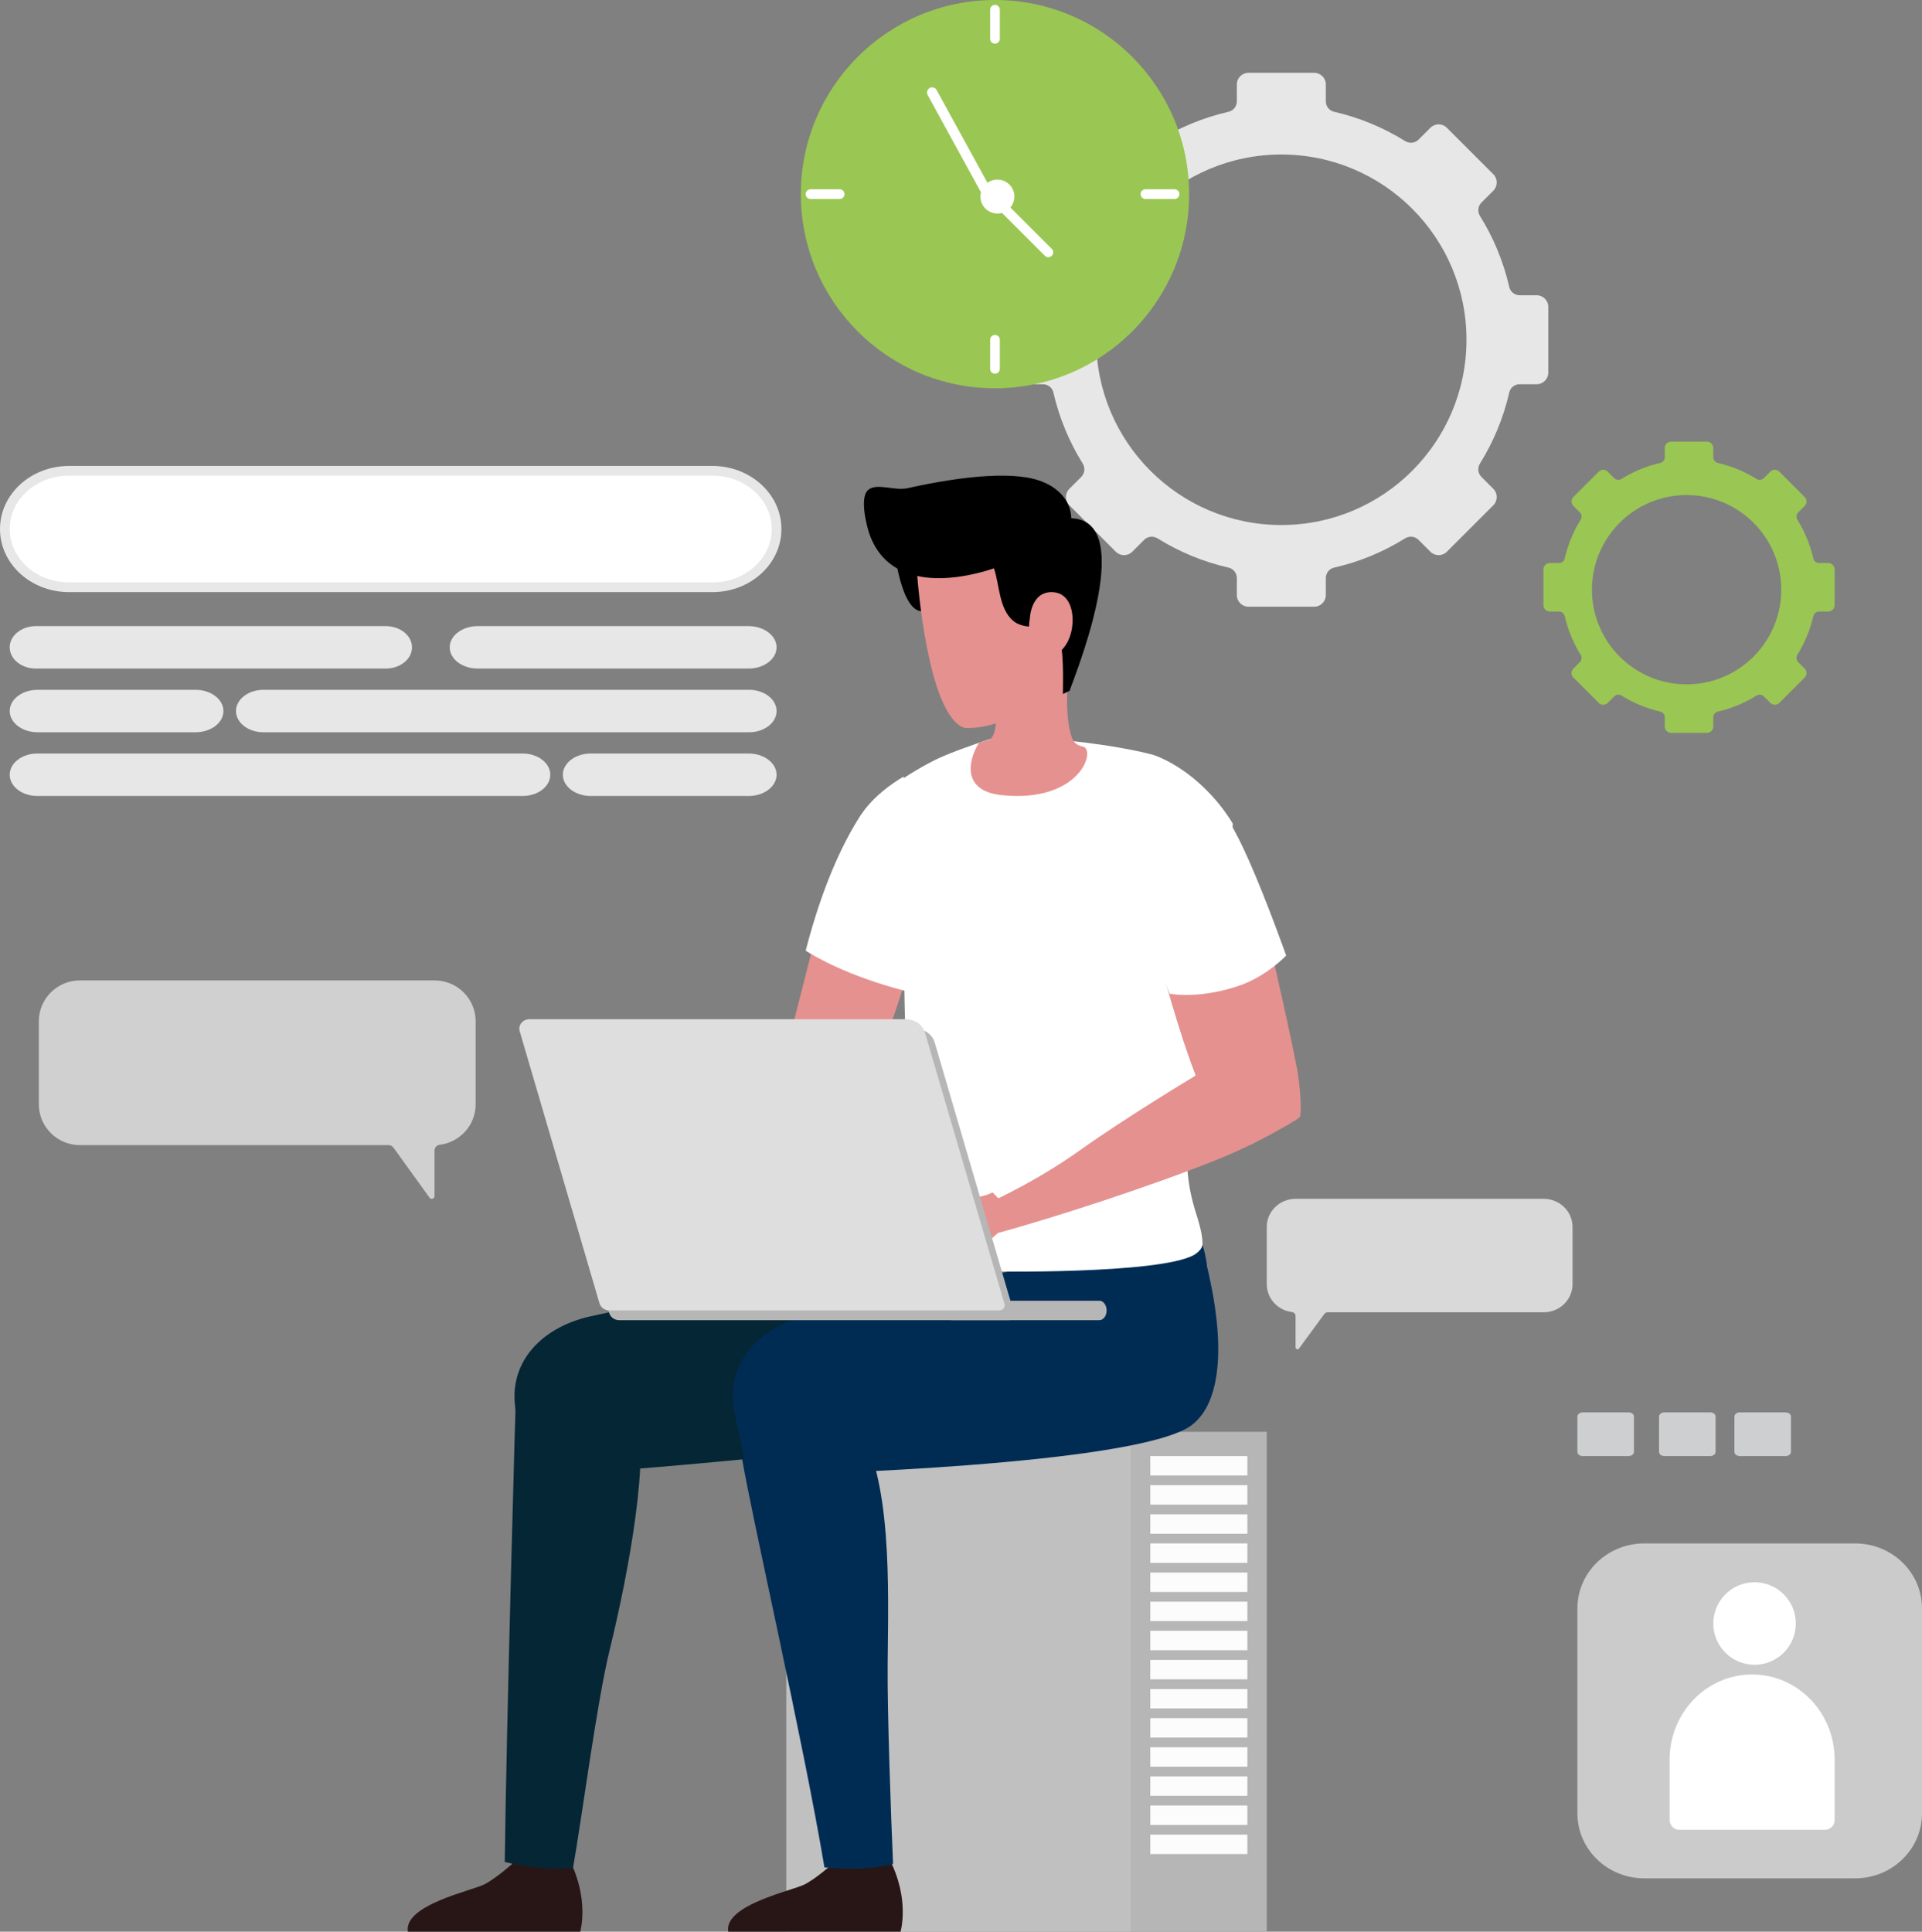 <?xml version="1.0" encoding="UTF-8"?>
<svg width="396px" height="398px" viewBox="0 0 396 398" version="1.1" xmlns="http://www.w3.org/2000/svg" xmlns:xlink="http://www.w3.org/1999/xlink">
    <rect x="0" y="0" width="396" height="398" fill="#808080" stroke="none"/>
    <title>05BF8138-1FFD-4A7B-9BBD-D45D5106D213</title>
    <g id="4.0.13-Technology_-Java-Development-Company--Copy" stroke="none" stroke-width="1" fill="none" fill-rule="evenodd">
        <g id="4.0.13-Technology_-Java-Development-Company-" transform="translate(-248, -4443)">
            <g id="Group-8" transform="translate(0, 4164)">
                <g id="Group-14" transform="translate(149, 80)">
                    <g id="Group-11" transform="translate(100, 172)">
                        <g id="Group-107" transform="translate(0, 27)">
                            <path d="M262.997,108.173 C241.914,108.173 224.848,91.072 224.848,69.989 C224.848,48.939 241.914,31.837 262.997,31.837 C284.08,31.837 301.147,48.939 301.147,69.989 C301.147,91.072 284.08,108.173 262.997,108.173 Z M318,76.769 L318,63.232 C318,61.907 316.926,60.833 315.601,60.833 L312.117,60.833 C311.097,60.833 310.194,60.14 309.967,59.145 C308.759,53.888 306.705,48.954 303.934,44.508 C303.382,43.621 303.486,42.477 304.226,41.737 L306.676,39.287 C307.613,38.352 307.613,36.833 306.676,35.896 L297.104,26.323 C296.167,25.386 294.65,25.386 293.713,26.323 L291.266,28.77 C290.526,29.51 289.382,29.614 288.495,29.061 C284.049,26.288 279.114,24.232 273.854,23.023 C272.861,22.794 272.166,21.892 272.166,20.873 L272.166,17.397 C272.166,16.074 271.094,15 269.769,15 L256.231,15 C254.906,15 253.834,16.074 253.834,17.397 L253.834,20.871 C253.834,21.892 253.139,22.794 252.145,23.023 C246.885,24.23 241.949,26.287 237.503,29.058 C236.615,29.612 235.471,29.507 234.732,28.769 L232.287,26.323 C231.35,25.386 229.833,25.386 228.896,26.323 L219.324,35.896 C218.387,36.833 218.387,38.352 219.324,39.287 L221.771,41.735 C222.511,42.474 222.615,43.618 222.063,44.506 C219.292,48.952 217.237,53.887 216.03,59.145 C215.802,60.14 214.899,60.833 213.878,60.833 L210.399,60.833 C209.074,60.833 208,61.907 208,63.232 L208,76.769 C208,78.094 209.074,79.167 210.399,79.167 L213.88,79.167 C214.901,79.167 215.804,79.86 216.031,80.854 C217.239,86.113 219.295,91.047 222.066,95.49 C222.619,96.378 222.515,97.523 221.774,98.261 L219.324,100.714 C218.387,101.65 218.387,103.167 219.324,104.104 L228.896,113.677 C229.833,114.614 231.35,114.614 232.287,113.677 L234.74,111.225 C235.479,110.485 236.623,110.381 237.511,110.933 C241.954,113.701 246.887,115.753 252.145,116.959 C253.139,117.187 253.834,118.09 253.834,119.11 L253.834,122.603 C253.834,123.927 254.906,125 256.231,125 L269.769,125 C271.094,125 272.166,123.927 272.166,122.603 L272.166,119.109 C272.166,118.089 272.861,117.186 273.855,116.957 C279.111,115.753 284.045,113.7 288.488,110.931 C289.376,110.379 290.519,110.484 291.258,111.223 L293.713,113.677 C294.65,114.614 296.167,114.614 297.104,113.677 L306.676,104.105 C307.613,103.169 307.613,101.65 306.676,100.714 L304.223,98.261 C303.484,97.522 303.379,96.377 303.932,95.489 C306.703,91.046 308.757,86.113 309.964,80.855 C310.191,79.86 311.095,79.167 312.116,79.167 L315.601,79.167 C316.926,79.167 318,78.094 318,76.769 Z" id="Stroke-1" fill="#E7E7E7"></path>
                            <path d="M346.5,141 C335.723,141 327,132.263 327,121.492 C327,110.737 335.723,102 346.5,102 C357.277,102 366,110.737 366,121.492 C366,132.263 357.277,141 346.5,141 M377,124.692 L377,117.308 C377,116.586 376.414,116 375.692,116 L373.791,116 C373.234,116 372.743,115.621 372.618,115.079 C371.959,112.212 370.84,109.521 369.328,107.096 C369.027,106.612 369.084,105.987 369.486,105.584 L370.824,104.247 C371.334,103.737 371.334,102.908 370.824,102.398 L365.602,97.176 C365.092,96.665 364.264,96.665 363.753,97.176 L362.418,98.511 C362.014,98.914 361.389,98.971 360.906,98.67 C358.481,97.157 355.789,96.036 352.921,95.377 C352.379,95.252 352,94.759 352,94.202 L352,92.308 C352,91.586 351.414,91 350.692,91 L343.308,91 C342.585,91 341.999,91.586 341.999,92.308 L341.999,94.202 C341.999,94.759 341.621,95.252 341.079,95.377 C338.21,96.034 335.518,97.156 333.092,98.669 C332.609,98.97 331.984,98.913 331.58,98.51 L330.247,97.176 C329.736,96.665 328.908,96.665 328.397,97.176 L323.176,102.398 C322.665,102.908 322.665,103.737 323.176,104.247 L324.51,105.582 C324.914,105.986 324.971,106.61 324.67,107.094 C323.158,109.52 322.038,112.212 321.38,115.079 C321.254,115.621 320.763,116 320.205,116 L318.308,116 C317.586,116 317,116.586 317,117.308 L317,124.692 C317,125.415 317.586,126 318.308,126 L320.207,126 C320.764,126 321.255,126.379 321.381,126.921 C322.04,129.788 323.16,132.48 324.671,134.904 C324.973,135.388 324.915,136.012 324.513,136.416 L323.176,137.753 C322.665,138.264 322.665,139.092 323.176,139.602 L328.397,144.824 C328.908,145.335 329.736,145.335 330.247,144.824 L331.585,143.486 C331.988,143.084 332.613,143.025 333.096,143.327 C335.521,144.836 338.211,145.956 341.078,146.615 C341.621,146.739 341.999,147.232 341.999,147.788 L341.999,149.692 C341.999,150.414 342.585,151 343.308,151 L350.692,151 C351.414,151 352,150.414 352,149.692 L352,147.787 C352,147.231 352.379,146.738 352.921,146.615 C355.788,145.956 358.478,144.836 360.902,143.327 C361.386,143.024 362.01,143.083 362.414,143.485 L363.753,144.824 C364.264,145.335 365.092,145.335 365.602,144.824 L370.824,139.603 C371.334,139.092 371.334,138.264 370.824,137.753 L369.486,136.415 C369.083,136.012 369.025,135.387 369.327,134.903 C370.838,132.479 371.958,129.788 372.617,126.921 C372.742,126.379 373.233,126 373.79,126 L375.692,126 C376.414,126 377,125.415 377,124.692" id="Fill-3" fill="#9AC653"></path>
                            <path d="M334.546,300 L325.101,300 C324.494,300 324,299.618 324,299.149 L324,291.851 C324,291.38 324.494,291 325.101,291 L334.546,291 C335.153,291 335.647,291.38 335.647,291.851 L335.647,299.149 C335.647,299.618 335.153,300 334.546,300" id="Fill-5" fill="#CDCFD0"></path>
                            <path d="M351.37,300 L341.924,300 C341.316,300 340.824,299.618 340.824,299.149 L340.824,291.851 C340.824,291.38 341.316,291 341.924,291 L351.37,291 C351.978,291 352.471,291.38 352.471,291.851 L352.471,299.149 C352.471,299.618 351.978,300 351.37,300" id="Fill-7" fill="#CDCFD0"></path>
                            <path d="M366.899,300 L357.454,300 C356.847,300 356.353,299.618 356.353,299.149 L356.353,291.851 C356.353,291.38 356.847,291 357.454,291 L366.899,291 C367.506,291 368,291.38 368,291.851 L368,299.149 C368,299.618 367.506,300 366.899,300" id="Fill-9" fill="#CDCFD0"></path>
                            <polygon id="Fill-11" fill="#C0C0C0" points="161 398 232 398 232 295 161 295"></polygon>
                            <polygon id="Fill-13" fill="#B6B6B6" points="232 398 260 398 260 295 232 295"></polygon>
                            <polygon id="Fill-14" fill="#FCFCFC" points="236 304 256 304 256 300 236 300"></polygon>
                            <polygon id="Fill-15" fill="#FCFCFC" points="236 310 256 310 256 306 236 306"></polygon>
                            <polygon id="Fill-16" fill="#FCFCFC" points="236 316 256 316 256 312 236 312"></polygon>
                            <polygon id="Fill-17" fill="#FCFCFC" points="236 322 256 322 256 318 236 318"></polygon>
                            <polygon id="Fill-18" fill="#FCFCFC" points="236 328 256 328 256 324 236 324"></polygon>
                            <polygon id="Fill-19" fill="#FCFCFC" points="236 334 256 334 256 330 236 330"></polygon>
                            <polygon id="Fill-20" fill="#FCFCFC" points="236 340 256 340 256 336 236 336"></polygon>
                            <polygon id="Fill-21" fill="#FCFCFC" points="236 346 256 346 256 342 236 342"></polygon>
                            <polygon id="Fill-22" fill="#FCFCFC" points="236 352 256 352 256 348 236 348"></polygon>
                            <polygon id="Fill-23" fill="#FCFCFC" points="236 358 256 358 256 354 236 354"></polygon>
                            <polygon id="Fill-24" fill="#FCFCFC" points="236 364 256 364 256 360 236 360"></polygon>
                            <polygon id="Fill-25" fill="#FCFCFC" points="236 370 256 370 256 366 236 366"></polygon>
                            <polygon id="Fill-26" fill="#FCFCFC" points="236 376 256 376 256 372 236 372"></polygon>
                            <polygon id="Fill-27" fill="#FCFCFC" points="236 382 256 382 256 378 236 378"></polygon>
                            <g id="Group-22" transform="translate(83, 98)">
                                <path d="M66.046,300 L101.543,300 C101.543,300 103.527,293.302 99.228,285 C99.228,285 96.37,287.429 87.812,285.787 C87.812,285.787 84.241,289.001 81.773,290.258 C79.295,291.53 65.088,294.485 66.046,300" id="Fill-28" fill="#281616"></path>
                                <path d="M68.791,201.986 C71.038,215.267 81.408,260.207 85.866,286.755 C94.014,287.442 97.927,286.515 100,286.042 C99.595,276.785 98.79,254.642 98.885,244.932 C99.04,228.519 99.817,206.876 92.523,195 L68,196.912 C68.148,198.194 68.283,199.238 68.403,199.984 C68.521,200.699 68.656,201.36 68.791,201.986" id="Fill-29" fill="#002C54"></path>
                                <path d="M0.046,300 L35.543,300 C35.543,300 37.527,293.302 33.228,285 C33.228,285 30.37,287.429 21.812,285.787 C21.812,285.787 18.241,289.001 15.773,290.258 C13.295,291.53 -0.912,294.485 0.046,300" id="Fill-30" fill="#281616"></path>
                                <path d="M20,285.627 C26.802,287.252 31.729,287.095 34.061,286.84 C35.954,276.208 38.945,252.807 41.635,241.839 C45.811,224.79 49.895,201.346 47.057,192.979 L22.377,187 C22.295,187.752 20.287,259.509 20,285.627" id="Fill-31" fill="#052635"></path>
                                <path d="M119.684,163.331 L119.683,163.331 C119.178,158.516 118.596,155 118.596,155 L90.514,161.66 L66.658,166.929 C57.815,168.837 47.132,171.136 37.713,173.199 C27.145,175.526 20.127,183.304 22.443,193.56 L25.091,206 C39.874,205.804 109.373,199.347 115.319,196.44 C122.035,193.152 124.057,181.532 119.684,163.331" id="Fill-32" fill="#052635"></path>
                                <path d="M164.713,163.046 L164.712,163.046 C164.208,158.199 161.784,153 161.784,153 L135.534,161.365 L111.673,166.668 C102.826,168.589 92.139,170.904 82.718,172.98 C72.146,175.323 65.126,183.153 67.443,193.477 L70.094,206 C84.879,205.803 146.682,203.702 160.347,196.376 C166.942,192.839 169.088,181.369 164.713,163.046" id="Fill-33" fill="#002C54"></path>
                                <path d="M86.288,86 L76,126.414 C76,126.414 77.064,136.63 87.556,131.615 C98.047,126.602 105,94.404 105,94.404 L86.288,86 Z" id="Fill-35" fill="#E5918F"></path>
                                <path d="M106,107 C104.619,106.704 103.302,106.379 102.034,106.04 C100.735,105.701 99.496,105.347 98.322,104.98 C87.725,101.747 82,97.864 82,97.864 C85.33,84.973 89.344,76.317 92.914,70.613 C93.008,70.472 93.103,70.344 93.183,70.19 C93.277,70.049 93.374,69.909 93.468,69.767 C95.388,66.929 98.147,64.542 101.226,62.579 C101.543,62.381 101.843,62.199 102.162,62 L103.479,82.699 L103.7,84.833 L106,107 Z" id="Fill-36" fill="#FFFFFF"></path>
                                <path d="M170,71.699 C169.739,78.076 168.57,88.317 167.556,98.602 C167.233,101.864 166.926,105.14 166.664,108.3 C166.48,110.269 163.374,120.774 163.251,122.655 C162.698,131.646 158.088,138.376 162.453,152.069 C163.498,155.346 163.76,157.036 163.76,158.387 C163.76,159.327 162.483,160.312 161.977,160.576 C160.147,161.591 156.551,162.297 152.186,162.809 L152.169,162.809 C143.578,163.809 131.989,164 124.996,164 C115.606,164 101.511,162.575 99.729,160.312 C98.098,158.241 99.604,155.228 100.374,151.07 C103.83,132.308 102.602,122.523 102.388,108.974 C102.388,108.638 102.371,108.3 102.371,107.947 C102.018,87.054 100.573,69.173 101.586,62.721 C101.895,62.516 102.186,62.326 102.495,62.119 C103.985,61.15 105.445,60.284 106.859,59.519 C106.983,59.461 107.136,59.371 107.29,59.284 C107.72,59.048 108.165,58.828 108.582,58.608 C108.735,58.52 108.903,58.446 109.073,58.373 C112.255,56.89 116.896,55.301 119.555,54.422 C119.893,54.318 120.202,54.215 120.462,54.142 C122.967,53.995 125.687,53.966 128.623,54.038 C131.175,54.112 135.079,54.435 139.321,54.965 L139.337,54.965 C144.131,55.552 149.374,56.419 153.538,57.506 C153.538,57.506 153.584,57.52 153.615,57.536 C154.398,57.771 159.486,59.591 164.789,65.014 C166.557,66.807 168.37,69.01 170,71.699" id="Fill-38" fill="#FFFFFF"></path>
                                <path d="M100,13 C100,13 101.106,26.962 105.539,27.899 C109.971,28.838 108.882,22.905 108.882,22.905 L108.263,16.276 L100,13 Z" id="Fill-40" fill="#000000"></path>
                                <path d="M122.449,65.834 C112.856,64.851 116.439,56.836 117.755,54.996 C118.104,54.899 119.753,54.464 119.88,54.395 C119.897,54.382 119.912,54.382 119.912,54.382 C120.23,54.164 120.467,53.836 120.658,53.426 C121.593,51.315 121.166,47.1 121.133,46.828 L121.133,46.815 L121.133,46.052 C121.293,45.548 121.451,45.069 121.577,44.62 L126.62,41.212 L137.293,34 C137.293,34 134.455,46.065 136.738,53.673 C136.911,54.245 137.26,55.05 138.148,55.5 C138.148,55.512 138.165,55.5 138.165,55.5 C138.45,55.664 138.798,55.771 139.227,55.826 C141.844,56.89 138.196,67.441 122.449,65.834" id="Fill-41" fill="#E5918F"></path>
                                <path d="M105,20.761 C105,20.761 107.06,49.532 114.747,51.975 C114.747,51.975 124.54,52.907 131.572,43.348 C133.599,40.594 136.158,39.976 136.995,36.65 C138.353,31.247 140.269,21.285 137.826,15.281 C134.344,6.729 105.33,-0.062 105,20.761" id="Fill-43" fill="#E5918F"></path>
                                <path d="M136.717,8.782 C136.584,3.431 131.168,1.431 131.168,1.431 C125.778,-1.093 114.571,-0.005 103.019,2.574 C100.309,3.177 96.912,1.515 95.019,2.828 C92.732,4.414 95.009,11.658 95.009,11.658 C99.466,25.155 115.864,20.766 120.793,19.101 C121.963,22.575 121.813,27.405 124.734,29.897 C126.4,31.316 129.291,31.357 132.235,30.867 C132.596,31.556 133.956,32.163 134.234,33.107 C135.159,36.263 135.028,41.194 134.998,45 L136.388,44.321 C136.572,43.291 150.953,9.222 136.717,8.782" id="Fill-44" fill="#000000"></path>
                                <path d="M183.89,132.005 L183.889,132.018 C181.404,134.705 171.977,136.665 167.442,132.946 C166.016,131.763 164.407,128.641 162.827,124.768 C158.805,114.867 155,100.054 155,100.054 L176.094,90 C176.094,90 178.808,101.35 181.146,112.135 C181.146,112.135 181.168,112.244 181.21,112.436 C181.973,115.891 182.679,119.289 183.236,122.206 C183.259,122.287 183.269,122.356 183.277,122.436 C183.834,125.919 184.192,129.548 183.89,132.005" id="Fill-53" fill="#E5918F"></path>
                                <path d="M149,83.451 C150.93,91.495 156.995,106.741 156.995,106.741 C161.243,107.448 166.938,106.662 171.66,104.963 C177.109,102.999 181,98.88 181,98.88 C181,98.88 176.978,87.546 173.369,79.402 C170.129,72.093 168.182,69.365 166.779,67.915 C164.667,65.699 161.262,63.157 158.846,62 L149,83.451 Z" id="Fill-54" fill="#FFFFFF"></path>
                                <path d="M182.892,130.838 L182.89,130.851 C182.71,132.27 182.293,133.287 181.54,133.648 C181.42,133.72 179.715,134.666 179.597,134.738 C177.056,136.185 172.449,138.647 166.718,140.943 C152.822,146.537 132.634,153.026 121.75,156 C121.75,156 120.676,153.135 119,150.15 C119,150.15 128.844,145.89 138.522,138.983 C148.212,132.09 162.15,123.718 162.15,123.718 L165.668,119.859 C165.668,119.859 178.18,109.129 180.19,111.287 C180.19,111.287 180.211,111.395 180.253,111.583 C180.552,112.701 181.544,116.818 182.248,121.196 C182.27,121.276 182.28,121.344 182.288,121.423 C182.837,124.85 183.189,128.421 182.892,130.838" id="Fill-56" fill="#E5918F"></path>
                            </g>
                            <path d="M168.264,221.498 C168.264,221.498 180.731,215.867 184.161,221.514 C186.039,224.606 184.741,230.349 180.49,232.76 C176.237,235.17 152.209,245.333 129.531,251 C129.531,251 128.562,247.844 127,244.531 C127,244.531 137.173,240.31 147.288,233.208 C157.403,226.105 168.264,221.498 168.264,221.498" id="Fill-34" fill="#E5918F"></path>
                            <path d="M213.769,134.764 C220.44,136.996 222.524,122.664 216.188,122.028 C211.385,121.547 211.189,127.397 211.189,127.397 C211.189,127.397 209.961,133.491 213.769,134.764" id="Fill-49" fill="#E5918F"></path>
                            <path d="M203.5,245.668 C203.5,245.668 200.898,247.101 198.247,246.59 C196.78,246.309 196.188,245.76 195.104,245.586 C194.018,245.413 191.131,245.087 189.7,244.446 C188.269,243.805 187.711,243.735 187.763,245.044 C187.811,246.356 190.634,247.492 191.4,247.855 C192.165,248.219 193.125,249.382 193.228,249.528 C193.332,249.673 188.525,251.971 187.233,251.505 C187.233,251.505 186.848,252.561 187.067,253.153 C187.286,253.743 188.273,253.949 188.351,254.245 C188.428,254.541 188.125,255.149 188.338,255.619 C188.552,256.09 189.435,256.092 189.791,256.857 C190.148,257.62 189.756,257.633 190.015,258.432 C190.274,259.229 191.391,259.373 191.603,259.784 C191.814,260.195 191.701,260.676 192.171,260.959 C192.638,261.243 196.962,259.975 198.539,259.358 C200.117,258.74 204.333,253.196 209,251.305 L203.5,245.668 Z" id="Fill-57" fill="#E5918F"></path>
                            <path d="M225.507,272 L195,272 L195,268 L225.507,268 C226.333,268 227,268.896 227,270 C227,271.104 226.333,272 225.507,272" id="Fill-58" fill="#B6B6B6"></path>
                            <path d="M206.867,272 L126.573,272 C125.611,272 124.769,271.392 124.509,270.516 L108.076,214.468 C107.713,213.228 108.697,212 110.056,212 L187.703,212 C189.511,212 191.099,213.144 191.583,214.795 L207.958,270.639 C208.159,271.324 207.617,272 206.867,272" id="Fill-59" fill="#B6B6B6"></path>
                            <path d="M204.867,270 L124.573,270 C123.611,270 122.767,269.392 122.509,268.516 L106.076,212.468 C105.713,211.228 106.697,210 108.055,210 L185.702,210 C187.512,210 189.099,211.144 189.584,212.795 L205.958,268.639 C206.158,269.324 205.616,270 204.867,270" id="Fill-60" fill="#DEDEDE"></path>
                            <path d="M88.524,202 L15.477,202 C10.795,202 7,205.765 7,210.408 L7,227.525 C7,231.81 10.231,235.346 14.406,235.868 C15.02,235.943 15.477,236.459 15.477,237.073 L15.477,246.443 C15.477,246.984 16.176,247.206 16.494,246.766 L23.935,236.446 C24.166,236.125 24.54,235.935 24.938,235.935 L88.524,235.935 C93.205,235.935 97,232.17 97,227.525 L97,210.408 C97,205.765 93.205,202 88.524,202 Z" id="Stroke-61" fill="#D0D0D0" transform="translate(52, 224.5) scale(-1, 1) translate(-52, -224.5) "></path>
                            <path d="M317.067,247 L265.934,247 C262.657,247 260,249.594 260,252.792 L260,264.584 C260,267.536 262.262,269.972 265.184,270.331 C265.614,270.383 265.934,270.739 265.934,271.161 L265.934,277.616 C265.934,277.989 266.423,278.142 266.646,277.839 L271.854,270.729 C272.016,270.508 272.278,270.377 272.557,270.377 L317.067,270.377 C320.343,270.377 323,267.784 323,264.584 L323,252.792 C323,249.594 320.343,247 317.067,247 Z" id="Stroke-61-Copy" fill="#D9D9D9"></path>
                            <path d="M145.766,121 L13.234,121 C5.925,121 0,115.627 0,109 C0,102.373 5.925,97 13.234,97 L145.766,97 C153.076,97 159,102.373 159,109 C159,115.627 153.076,121 145.766,121" id="Fill-67" fill="#FFFFFF"></path>
                            <path d="M145.766,121 L13.234,121 C5.925,121 0,115.627 0,109 C0,102.373 5.925,97 13.234,97 L145.766,97 C153.076,97 159,102.373 159,109 C159,115.627 153.076,121 145.766,121 Z" id="Stroke-68" stroke="#E7E7E7" stroke-width="2"></path>
                            <path d="M381.232,387 L337.768,387 C330.165,387 324,381.008 324,373.619 L324,331.381 C324,323.99 330.165,318 337.768,318 L381.232,318 C388.835,318 395,323.99 395,331.381 L395,373.619 C395,381.008 388.835,387 381.232,387" id="Fill-72" fill="#CBCBCB"></path>
                            <path d="M369,334.501 C369,339.194 365.195,343 360.5,343 C355.805,343 352,339.194 352,334.501 C352,329.806 355.805,326 360.5,326 C365.195,326 369,329.806 369,334.501" id="Fill-73" fill="#FFFFFF"></path>
                            <path d="M377,362.544 L377,374.967 C377,376.09 376.118,377 375.03,377 L344.967,377 C343.88,377 343,376.09 343,374.967 L343,362.544 C343,352.855 350.611,345 359.999,345 C369.389,345 377,352.855 377,362.544" id="Fill-74" fill="#FFFFFF"></path>
                            <path d="M78.471,137.75 L6.414,137.75 C3.423,137.75 1,135.792 1,133.375 C1,130.958 3.423,129 6.414,129 L78.471,129 C81.462,129 83.885,130.958 83.885,133.375 C83.885,135.792 81.462,137.75 78.471,137.75" id="Fill-75" fill="#E7E7E7"></path>
                            <path d="M153.21,137.75 L97.442,137.75 C94.243,137.75 91.656,135.792 91.656,133.375 C91.656,130.958 94.243,129 97.442,129 L153.21,129 C156.409,129 159,130.958 159,133.375 C159,135.792 156.409,137.75 153.21,137.75" id="Fill-76" fill="#E7E7E7"></path>
                            <path d="M39.28,150.875 L6.753,150.875 C3.575,150.875 1,148.917 1,146.5 C1,144.083 3.575,142.125 6.753,142.125 L39.28,142.125 C42.458,142.125 45.033,144.083 45.033,146.5 C45.033,148.917 42.458,150.875 39.28,150.875" id="Fill-77" fill="#E7E7E7"></path>
                            <path d="M153.321,150.875 L53.299,150.875 C50.161,150.875 47.623,148.917 47.623,146.5 C47.623,144.083 50.161,142.125 53.299,142.125 L153.321,142.125 C156.458,142.125 159,144.083 159,146.5 C159,148.917 156.458,150.875 153.321,150.875" id="Fill-78" fill="#E7E7E7"></path>
                            <path d="M106.678,164 L6.699,164 C3.551,164 1,162.042 1,159.625 C1,157.208 3.551,155.25 6.699,155.25 L106.678,155.25 C109.826,155.25 112.377,157.208 112.377,159.625 C112.377,162.042 109.826,164 106.678,164" id="Fill-79" fill="#E7E7E7"></path>
                            <path d="M153.248,164 L120.72,164 C117.545,164 114.967,162.042 114.967,159.625 C114.967,157.208 117.545,155.25 120.72,155.25 L153.248,155.25 C156.425,155.25 159,157.208 159,159.625 C159,162.042 156.425,164 153.248,164" id="Fill-80" fill="#E7E7E7"></path>
                            <path d="M244,40 C244,62.091 226.092,80 204,80 C181.909,80 164,62.091 164,40 C164,17.909 181.909,0 204,0 C226.092,0 244,17.909 244,40" id="Fill-82" fill="#9AC653"></path>
                            <path d="M208,40.5 C208,42.434 206.434,44 204.501,44 C202.567,44 201,42.434 201,40.5 C201,38.566 202.567,37 204.501,37 C206.434,37 208,38.566 208,40.5" id="Fill-83" fill="#FFFFFF"></path>
                            <path d="M202.457,39.867 L202.457,39.867 C201.947,40.152 201.306,39.965 201.023,39.452 L190.132,19.583 C189.85,19.069 190.035,18.418 190.542,18.135 C191.052,17.848 191.694,18.034 191.976,18.549 L202.867,38.417 C203.15,38.932 202.967,39.58 202.457,39.867" id="Fill-84" fill="#FFFFFF"></path>
                            <path d="M205.294,42.294 L205.294,42.294 C205.686,41.902 206.323,41.902 206.717,42.294 L215.706,51.283 C216.098,51.675 216.098,52.313 215.706,52.706 C215.313,53.098 214.675,53.098 214.282,52.706 L205.294,43.717 C204.902,43.323 204.902,42.686 205.294,42.294" id="Fill-85" fill="#FFFFFF"></path>
                            <line x1="204" y1="8" x2="204" y2="2" id="Stroke-86" stroke="#FFFFFF" stroke-width="2" stroke-linecap="round"></line>
                            <line x1="235" y1="40" x2="241" y2="40" id="Stroke-87" stroke="#FFFFFF" stroke-width="2" stroke-linecap="round"></line>
                            <line x1="204" y1="70" x2="204" y2="76" id="Stroke-88" stroke="#FFFFFF" stroke-width="2" stroke-linecap="round"></line>
                            <line x1="172" y1="40" x2="166" y2="40" id="Stroke-89" stroke="#FFFFFF" stroke-width="2" stroke-linecap="round"></line>
                        </g>
                    </g>
                </g>
            </g>
        </g>
    </g>
</svg>